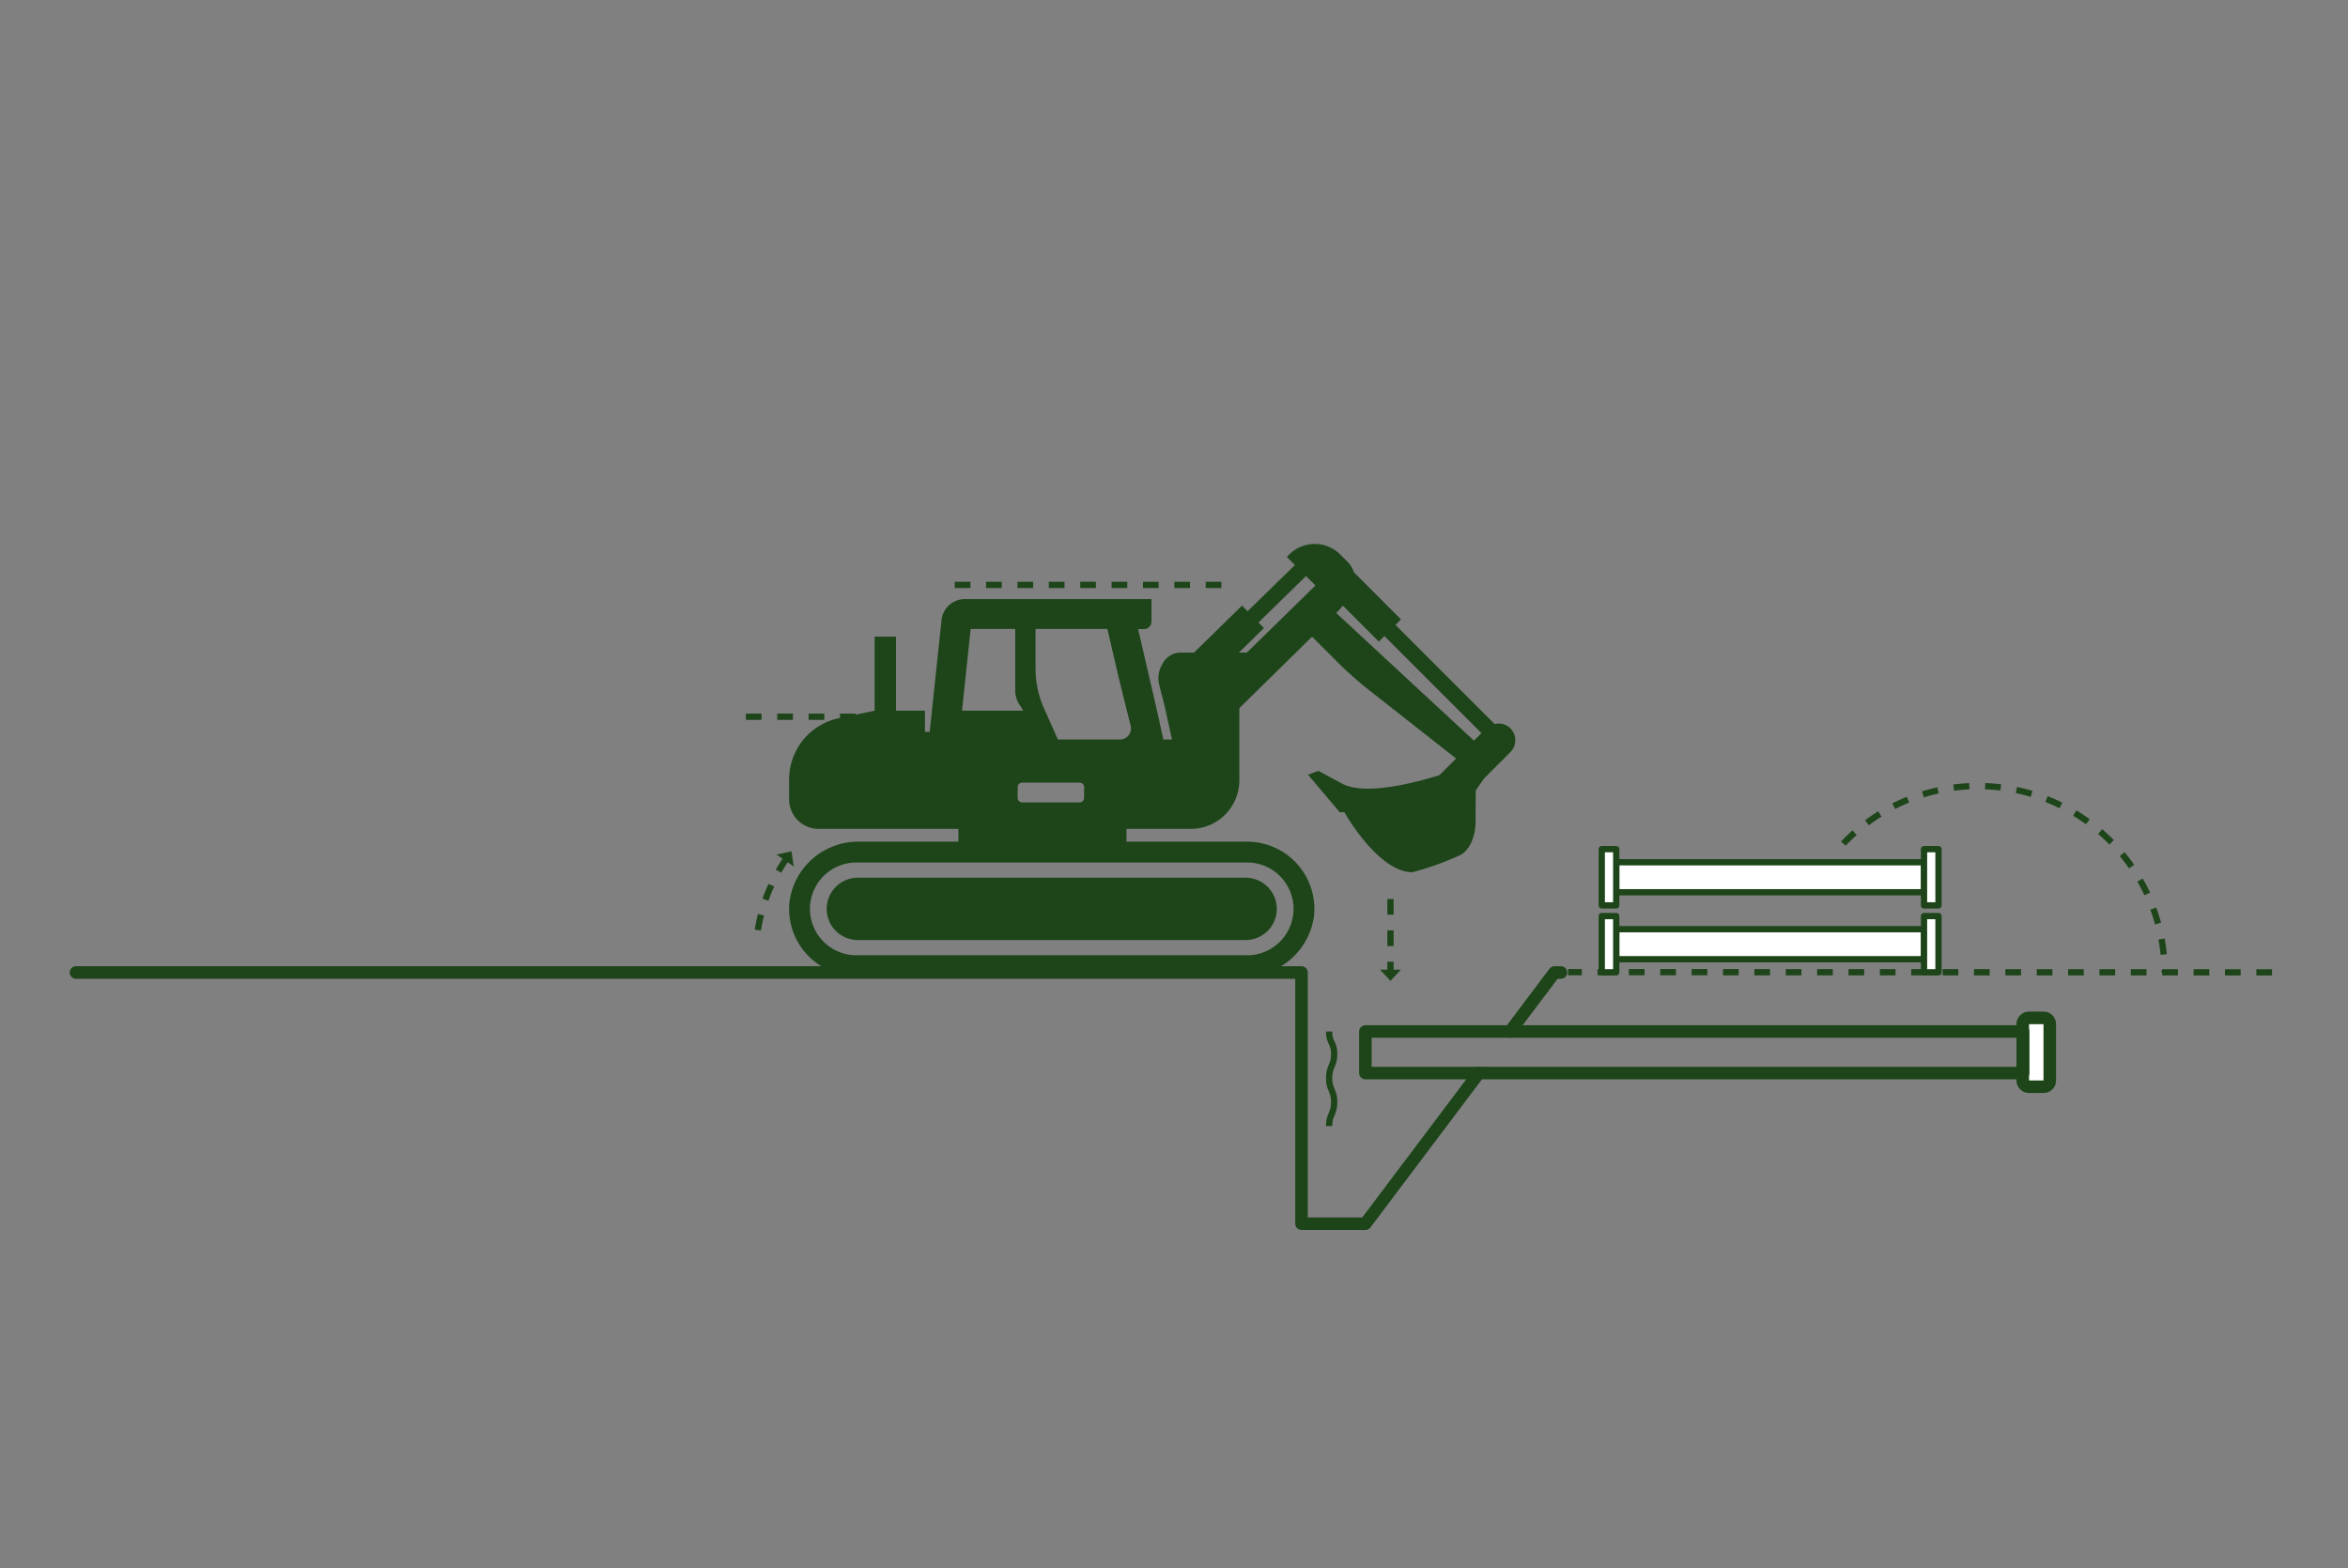 <svg xmlns="http://www.w3.org/2000/svg" xmlns:xlink="http://www.w3.org/1999/xlink" width="149.688" height="100" viewBox="0 0 149.688 100"><rect x="0" y="0" width="149.688" height="100" fill="#808080" stroke="none"/><defs><style>.cls-1,.cls-12,.cls-4,.cls-5,.cls-6,.cls-7,.cls-8{fill:none;}.cls-2{clip-path:url(#clip-path);}.cls-3{fill:#1d4519;}.cls-10,.cls-12,.cls-4,.cls-5,.cls-6,.cls-7,.cls-8,.cls-9{stroke:#1d4519;}.cls-4,.cls-8,.cls-9{stroke-miterlimit:10;}.cls-10,.cls-4,.cls-5,.cls-7,.cls-8,.cls-9{stroke-width:0.4px;}.cls-4,.cls-5{stroke-dasharray:1 1;}.cls-6{stroke-linecap:round;}.cls-10,.cls-12,.cls-6{stroke-linejoin:round;}.cls-12,.cls-6{stroke-width:0.8px;}.cls-7{stroke-dasharray:1 1.01;}.cls-10,.cls-11,.cls-9{fill:#fff;}</style><clipPath id="clip-path"><rect class="cls-1" x="50.308" y="34.687" width="46.294" height="27.559"/></clipPath></defs><g id="Ebene_7" data-name="Ebene 7"><g id="Artwork_12" data-name="Artwork 12"><g class="cls-2"><g class="cls-2"><path class="cls-3" d="M84.054,49.159l-.664.246,2.022,2.394.292-.007s2.12,3.8,4.33,3.832a18.412,18.412,0,0,0,3.035-1.085s1.086-.444.998-2.482l.015-1.65.51-.74-.62-1.001s-6.027,2.434-8.332,1.348Z"/><path class="cls-3" d="M79.408,55.972H54.691a1.988,1.988,0,0,0,0,3.976h24.717a1.988,1.988,0,0,0,0-3.976"/><path class="cls-3" d="M96.285,46.442a1.059,1.059,0,0,0-1.003-.27l-6.318-6.318.353-.353-3.008-3.01a1.637,1.637,0,0,0-.382-.646l-.484-.484a2.3,2.3,0,0,0-3.254.001l-.151.152.516.516-3.021,2.95-.352-.36-3.063,2.997h-.85a1.292,1.292,0,0,0-1.134.673l-.07.128a1.742,1.742,0,0,0-.163,1.248c.166.678.262,1.005.361,1.429.005.022.449,2.041.454,2.063h-.552c-.005-.022-.45-2.041-.455-2.063-.125-.542-.38-1.641-.65-2.805-.212-.917-.503-2.173-.503-2.173h.374a.477.477,0,0,0,.477-.476v-1.437H61.509a1.493,1.493,0,0,0-1.485,1.337l-.754,7.13-.302.001v-1.354h-1.846v-4.719h-1.363v4.719l-2.289.483a3.987,3.987,0,0,0-3.162,3.9v1.272a1.886,1.886,0,0,0,1.886,1.886h8.905v.814h-6.32a4.412,4.412,0,0,0-4.451,3.865,4.287,4.287,0,0,0,4.267,4.708h24.726a4.41,4.41,0,0,0,4.451-3.865,4.287,4.287,0,0,0-4.266-4.708h-7.693v-.814h4.098a3.099,3.099,0,0,0,3.098-3.099v-4.601l4.636-4.557,1.542,1.541a24.26,24.26,0,0,0,2.153,1.912l5.488,4.316-1.097,1.097v4.447l1.424-.482c-.425,0,.114-.365.114-.789v-2.342l.887-.886.382.3,1.747-1.748a1.078,1.078,0,0,0,0-1.526M68.221,49.91h.607a.286.286,0,0,1,.286.286v.688a.286.286,0,0,1-.286.286h-3.665a.286.286,0,0,1-.287-.286v-.688a.286.286,0,0,1,.287-.286Zm-6.342-9.8h2.844v3.921a1.641,1.641,0,0,0,.065.458,1.591,1.591,0,0,0,.19.423l.255.404h-3.904Zm17.627,14.891a2.958,2.958,0,0,1,0,5.917H54.595a2.958,2.958,0,0,1,0-5.917Zm-8.109-7.843h-3.955l-.884-1.985a6.254,6.254,0,0,1-.542-2.549V40.11h4.583l.718,3.099.763,3.077a.703.703,0,0,1-.683.872m8.091-5.541h-.511l1.602-1.568-.347-.354,3.029-2.958.599.6-2.695,2.639Zm5.696-2.528.216-.213.208-.257,2.295,2.296.354-.354,6.191,6.191-.481.48Z"/></g></g></g><line class="cls-4" x1="144.844" y1="62.006" x2="99.967" y2="61.994"/><path class="cls-5" d="M50.166,54.714a10.883,10.883,0,0,0-1.943,5.393"/><polygon class="cls-3" points="50.46 54.286 49.505 54.499 50.603 55.254 50.46 54.286"/><line class="cls-5" x1="88.645" y1="57.33" x2="88.645" y2="62.031"/><polygon class="cls-3" points="88.645 62.551 89.311 61.834 87.979 61.834 88.645 62.551"/><line class="cls-4" x1="77.865" y1="37.3" x2="60.363" y2="37.3"/><line class="cls-4" x1="54.55" y1="45.706" x2="46.655" y2="45.706"/><polyline class="cls-6" points="96.269 65.78 99.101 62.017 99.511 62.017"/><polyline class="cls-6" points="4.844 62.017 82.974 62.017 82.974 78.038 87.045 78.038 94.275 68.43"/><path class="cls-3" d="M63.451,38.614c.012.007.025.013.037.02C63.476,38.627,63.463,38.621,63.451,38.614Z"/><path class="cls-7" d="M117.515,53.795a11.89,11.89,0,0,1,20.48,8.222"/><path class="cls-8" d="M84.732,71.811c0-.766.326-.766.326-1.531s-.326-.766-.326-1.531.326-.766.326-1.531-.326-.671-.326-1.437"/><rect class="cls-9" x="103.035" y="59.255" width="19.624" height="1.914"/><rect class="cls-10" x="102.114" y="58.417" width="0.922" height="3.588"/><rect class="cls-11" x="128.954" y="64.911" width="1.722" height="4.388" rx="0.4"/><path class="cls-3" d="M130.276,65.311v3.589h-.922V65.311h.922m0-.8h-.922a.8.8,0,0,0-.8.8v3.589a.8.8,0,0,0,.8.8h.922a.8.8,0,0,0,.8-.8V65.311a.8.8,0,0,0-.8-.8Z"/><rect class="cls-9" x="103.035" y="54.986" width="19.624" height="1.914"/><rect class="cls-10" x="102.114" y="54.149" width="0.922" height="3.588"/><rect class="cls-10" x="122.659" y="54.149" width="0.922" height="3.588"/><rect class="cls-10" x="122.659" y="58.417" width="0.922" height="3.588"/><rect class="cls-12" x="87.046" y="65.78" width="41.929" height="2.65"/></g></svg>